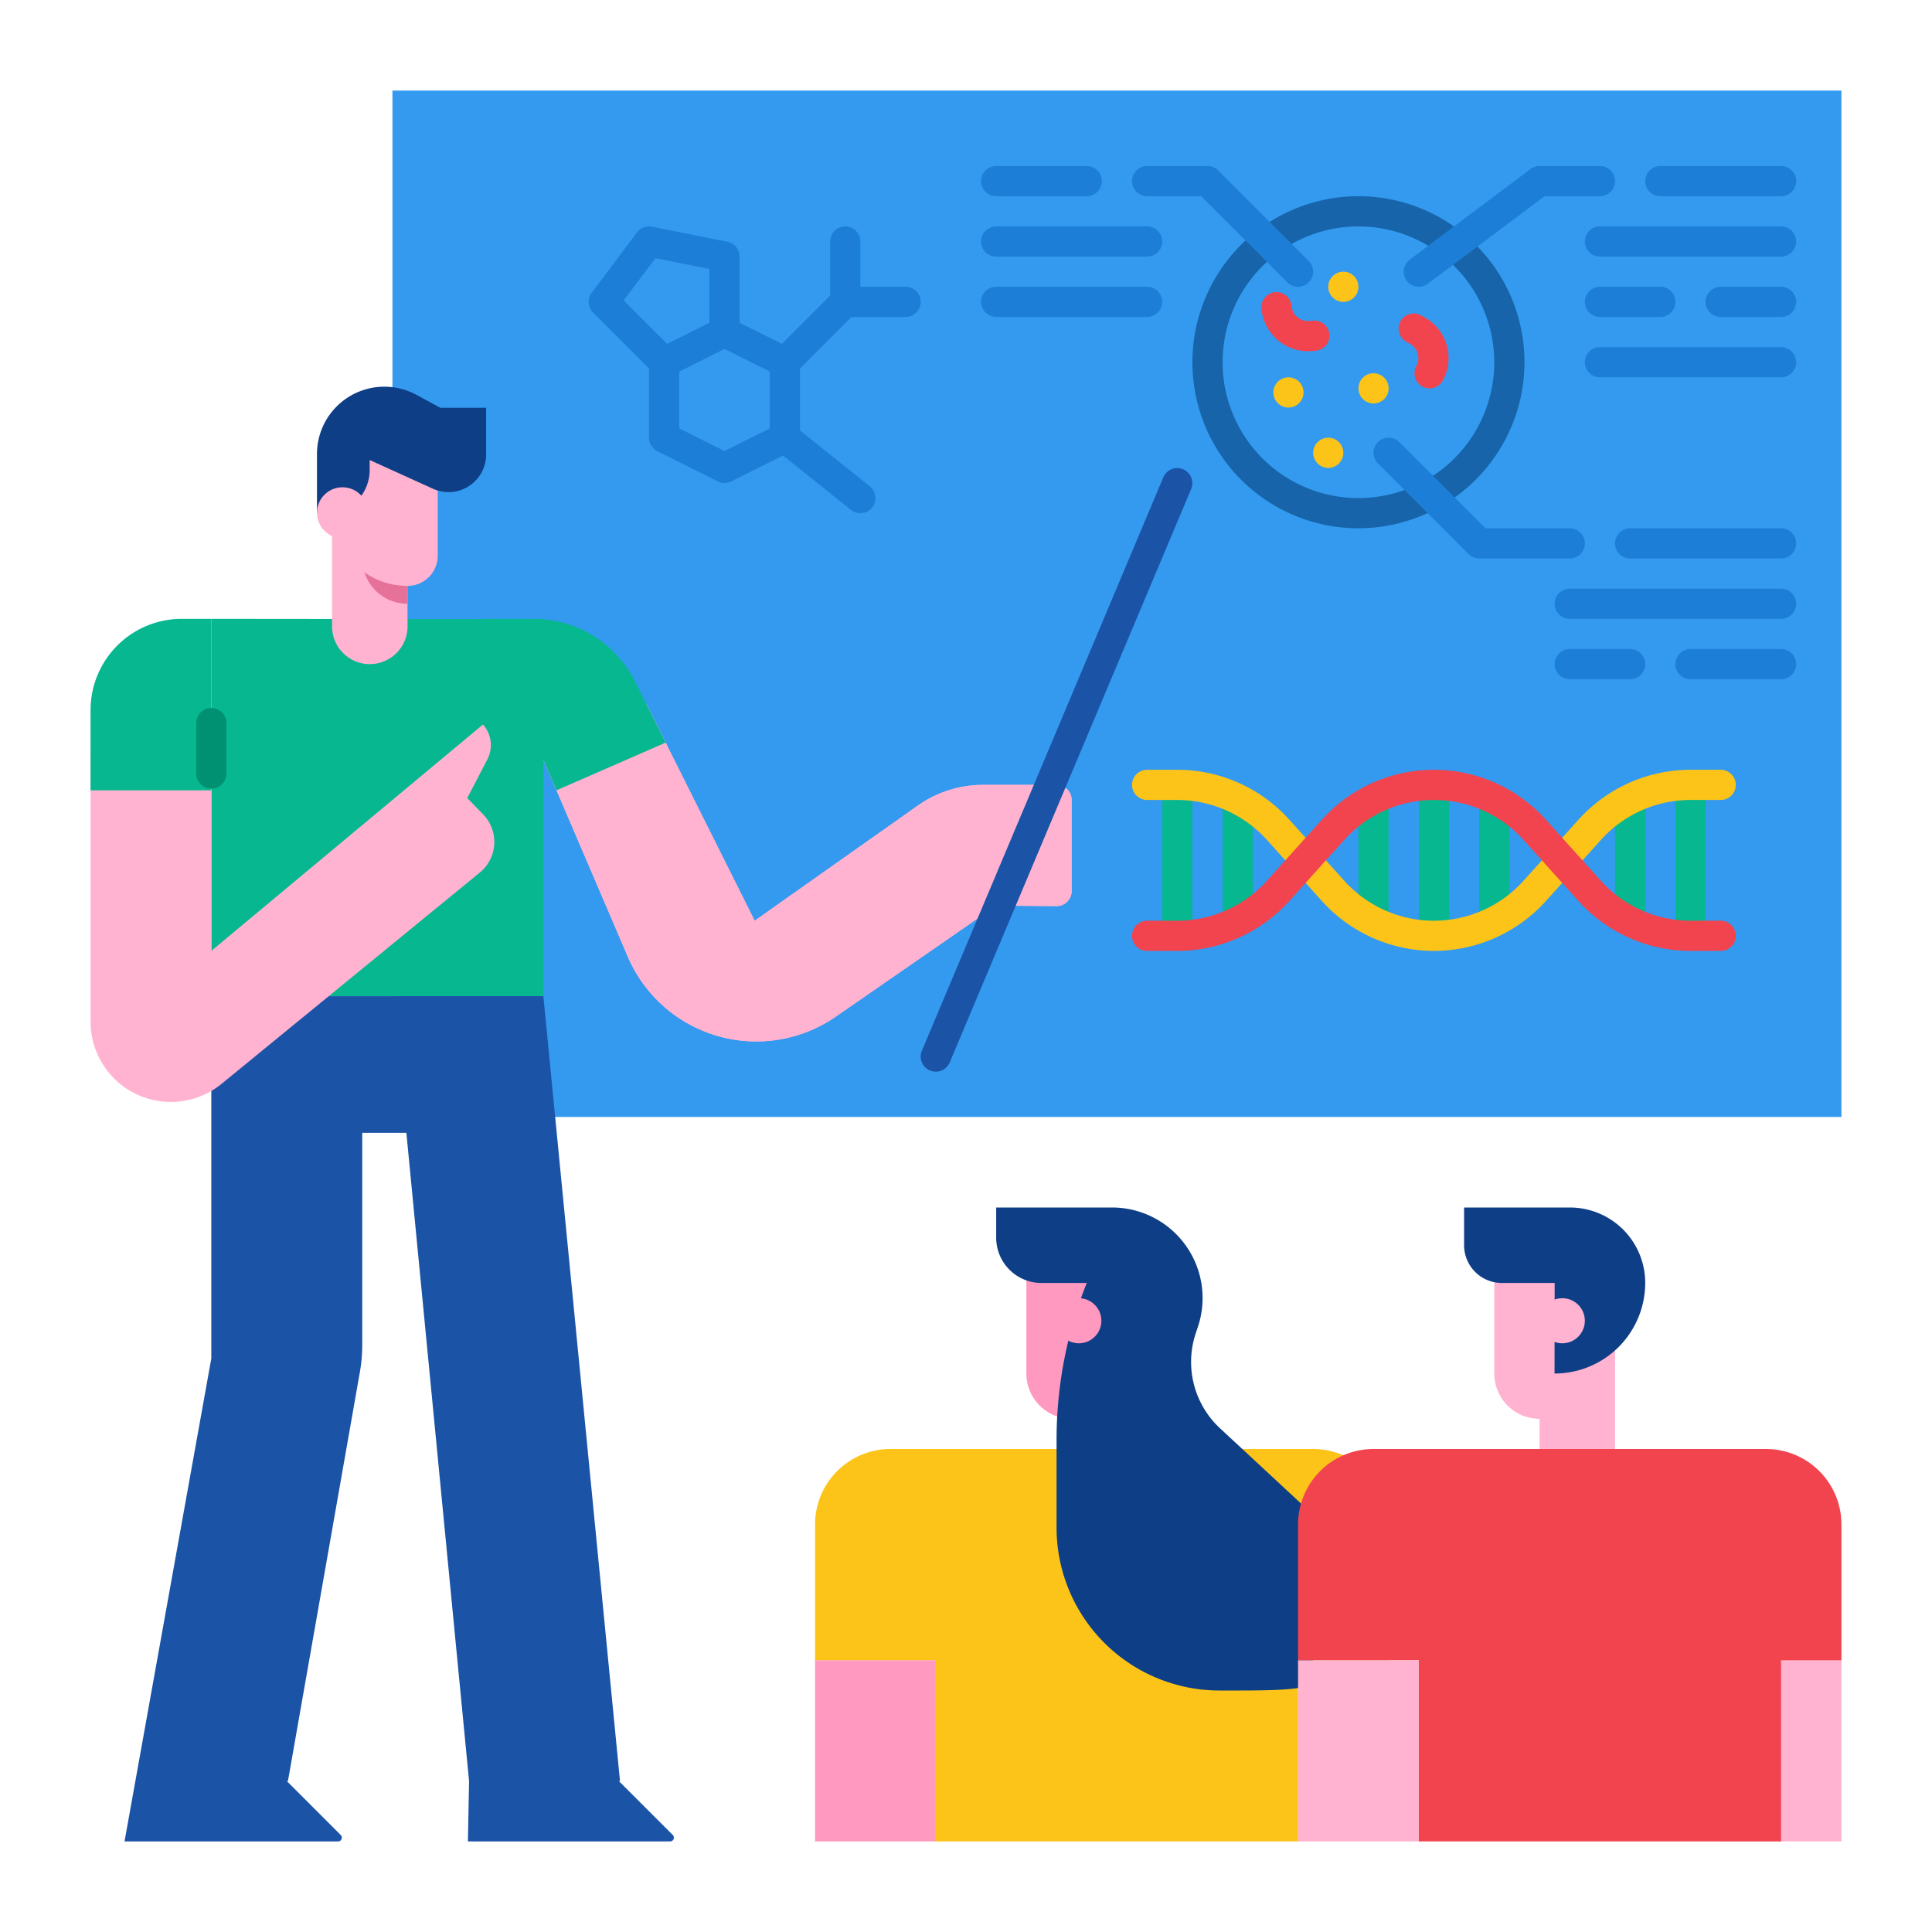 <svg height="512" viewBox="0 0 512 512" width="512" xmlns="http://www.w3.org/2000/svg"><g id="flat"><path d="m348 384h-112a19.994 19.994 0 0 0 -20 20v36h32v48h96.024v-48h23.976v-36a19.994 19.994 0 0 0 -20-20z" fill="#fcc419"/><path d="m396 328v36a12 12 0 0 0 12 12v16h20v-16-48z" fill="#ffb3d0"/><path d="m104 24h384v272h-384z" fill="#339aef"/><path d="m360 212h8v31h-8z" fill="#06b790"/><path d="m376 208h8v40h-8z" fill="#06b790"/><path d="m392 212h8v31h-8z" fill="#06b790"/><path d="m308 212h8v36h-8z" fill="#06b790"/><path d="m324 213h8v30h-8z" fill="#06b790"/><path d="m428 213h8v30h-8z" fill="#06b790"/><path d="m444 208h8v40h-8z" fill="#06b790"/><path d="m284 212v24.13a4 4 0 0 1 -4.03 4l-15.97-.13-42.49 29.41a37.046 37.046 0 0 1 -55.13-15.86l-22.85-53.32 27.77-13.63 28.7 57.4 43.22-30.51a30.027 30.027 0 0 1 17.3-5.49h19.48a4 4 0 0 1 4 4z" fill="#ffb3d0"/><path d="m171.3 186.6 28.7 57.4 43.22-30.51a30.027 30.027 0 0 1 17.3-5.49h19.48a4 4 0 0 1 4 4v24.13a4 4 0 0 1 -4.03 4l-15.97-.13-42.49 29.41a37.046 37.046 0 0 1 -55.13-15.86l-22.85-53.32z" fill="#ffb3d0"/><path d="m56 164v100h88v-99.917z" fill="#06b790"/><path d="m177.586 488a1 1 0 0 0 .707-1.707l-14.293-14.293h.308l-20.308-208h-88v96l-23 128h56.586a1 1 0 0 0 .707-1.707l-14.293-14.293h.308l19.092-108.563a40.014 40.014 0 0 0 .6-6.927v-56.3h11.692l16.616 171.79-.308 16z" fill="#1b53a6"/><path d="m168.29 180.58 8.11 16.22-28.923 12.638-19.477-45.438h13.46a30 30 0 0 1 26.83 16.58z" fill="#06b790"/><path d="m248 284a4 4 0 0 1 -3.685-5.553l64-152a4 4 0 0 1 7.374 3.1l-64 152a4 4 0 0 1 -3.689 2.453z" fill="#1b53a6"/><path d="m360 140a44 44 0 1 1 44-44 44.049 44.049 0 0 1 -44 44zm0-80a36 36 0 1 0 36 36 36.04 36.04 0 0 0 -36-36z" fill="#1764aa"/><g fill="#1d7ed7"><path d="m472 52h-32a4 4 0 0 1 0-8h32a4 4 0 0 1 0 8z"/><path d="m472 68h-48a4 4 0 0 1 0-8h48a4 4 0 0 1 0 8z"/><path d="m440 84h-16a4 4 0 0 1 0-8h16a4 4 0 0 1 0 8z"/><path d="m472 84h-16a4 4 0 0 1 0-8h16a4 4 0 0 1 0 8z"/><path d="m472 100h-48a4 4 0 0 1 0-8h48a4 4 0 0 1 0 8z"/><path d="m472 148h-40a4 4 0 0 1 0-8h40a4 4 0 0 1 0 8z"/><path d="m472 164h-56a4 4 0 0 1 0-8h56a4 4 0 0 1 0 8z"/><path d="m432 180h-16a4 4 0 0 1 0-8h16a4 4 0 0 1 0 8z"/><path d="m472 180h-24a4 4 0 0 1 0-8h24a4 4 0 0 1 0 8z"/><path d="m288 52h-24a4 4 0 0 1 0-8h24a4 4 0 0 1 0 8z"/><path d="m304 68h-40a4 4 0 0 1 0-8h40a4 4 0 0 1 0 8z"/><path d="m304 84h-40a4 4 0 0 1 0-8h40a4 4 0 0 1 0 8z"/><path d="m376 76a4 4 0 0 1 -2.4-7.2l32-24a4 4 0 0 1 2.4-.8h16a4 4 0 0 1 0 8h-14.667l-30.933 23.2a3.979 3.979 0 0 1 -2.4.8z"/><path d="m416 148h-24a4 4 0 0 1 -2.829-1.171l-24-24a4 4 0 0 1 5.658-5.658l22.828 22.829h22.343a4 4 0 0 1 0 8z"/><path d="m344 76a3.994 3.994 0 0 1 -2.829-1.171l-22.828-22.829h-14.343a4 4 0 0 1 0-8h16a4 4 0 0 1 2.829 1.171l24 24a4 4 0 0 1 -2.829 6.829z"/></g><circle cx="341.451" cy="104" fill="#fcc419" r="4"/><circle cx="364" cy="102.92" fill="#fcc419" r="4"/><circle cx="356" cy="76" fill="#fcc419" r="4"/><circle cx="352" cy="120" fill="#fcc419" r="4"/><path d="m346.606 93.076a12.375 12.375 0 0 1 -12.306-11.319 4 4 0 1 1 7.971-.683 4.374 4.374 0 0 0 4.729 3.985l1-.085a4 4 0 0 1 .68 7.971l-1 .085c-.356.031-.716.046-1.074.046z" fill="#f2444e"/><path d="m378.856 102.921a4 4 0 0 1 -3.507-5.921 4.38 4.38 0 0 0 -1.743-5.937l-.877-.479a4 4 0 0 1 3.834-7.022l.878.48a12.389 12.389 0 0 1 4.93 16.792 4 4 0 0 1 -3.515 2.087z" fill="#f2444e"/><path d="m240 76h-12v-12a4 4 0 0 0 -8 0v14.343l-12.79 12.79-11.21-5.605v-17.528a4 4 0 0 0 -3.215-3.922l-20-4a4 4 0 0 0 -3.985 1.522l-12 16a4 4 0 0 0 .371 5.229l14.829 14.828v18.343a4 4 0 0 0 2.211 3.578l16 8a4 4 0 0 0 3.578 0l13.711-6.856 18 14.4a4 4 0 1 0 5-6.248l-18.5-14.8v-16.417l13.657-13.657h14.343a4 4 0 0 0 0-8zm-66.313-7.583 14.313 2.862v14.249l-11.21 5.6-11.508-11.503zm30.313 45.111-12 6-12-6v-15.056l12-6 12 6z" fill="#1d7ed7"/><path d="m380 252a39.985 39.985 0 0 1 -29.677-13.217l-14.593-16.215a31.973 31.973 0 0 0 -23.73-10.568h-8a4 4 0 0 1 0-8h8a39.985 39.985 0 0 1 29.677 13.217l14.593 16.215a31.926 31.926 0 0 0 47.46 0l14.593-16.215a39.985 39.985 0 0 1 29.677-13.217h8a4 4 0 0 1 0 8h-8a31.973 31.973 0 0 0 -23.73 10.568l-14.593 16.215a39.985 39.985 0 0 1 -29.677 13.217z" fill="#fcc419"/><path d="m456 252h-8a39.985 39.985 0 0 1 -29.677-13.217l-14.593-16.215a31.926 31.926 0 0 0 -47.46 0l-14.593 16.215a39.985 39.985 0 0 1 -29.677 13.217h-8a4 4 0 0 1 0-8h8a31.973 31.973 0 0 0 23.73-10.568l14.593-16.215a39.926 39.926 0 0 1 59.354 0l14.593 16.215a31.973 31.973 0 0 0 23.73 10.568h8a4 4 0 0 1 0 8z" fill="#f2444e"/><path d="m388 320v10a10 10 0 0 0 10 10h14l-.034 24a24.034 24.034 0 0 0 24.034-24.032 19.968 19.968 0 0 0 -19.969-19.968z" fill="#0e3e86"/><path d="m456 440h32v48h-32z" fill="#ffb3d0"/><path d="m272 328v36a12 12 0 0 0 12 12h20v-48z" fill="#ff99c0"/><path d="m264 320v8a12 12 0 0 0 12 12h12a111.848 111.848 0 0 0 -8 41.541v23.292a43.166 43.166 0 0 0 43.167 43.167h5.533c28.631 0 14.17-2.873 19.285-7.988a27.273 27.273 0 0 0 -.727-39.27l-23.936-22.226a24 24 0 0 1 -6.438-25.178l.583-1.748a24.005 24.005 0 0 0 0-15.18 24 24 0 0 0 -22.767-16.41z" fill="#0e3e86"/><path d="m216 440h32v48h-32z" fill="#ff99c0"/><path d="m130.08 197.47a8.133 8.133 0 0 1 -.93 3.79l-5.32 10.24 4.2 4.31a10.479 10.479 0 0 1 -.87 15.42l-68.43 55.99a21.266 21.266 0 0 1 -34.73-16.46v-70.76h32v52l72-60a8.232 8.232 0 0 1 2.08 5.47z" fill="#ffb3d0"/><path d="m88 136v30a10 10 0 0 0 10 10 10 10 0 0 0 10-10v-30z" fill="#ffb3d0"/><path d="m96 136h12a0 0 0 0 1 0 0v24a0 0 0 0 1 0 0 12 12 0 0 1 -12-12v-12a0 0 0 0 1 0 0z" fill="#e67199"/><path d="m116 118.175v29.1a8 8 0 0 1 -8 8 20 20 0 0 1 -20-20v-17.1z" fill="#ffb3d0"/><path d="m128.826 108.067v12.385a9.964 9.964 0 0 1 -9.965 9.964 9.967 9.967 0 0 1 -4.121-.892l-16.772-7.618v2.646a11.678 11.678 0 0 1 -13.968 11.448v-15.675a17.844 17.844 0 0 1 17.84-17.844 17.835 17.835 0 0 1 8.478 2.14l6.386 3.446z" fill="#0e3e86"/><circle cx="90.759" cy="135.891" fill="#ffb3d0" r="6.759"/><path d="m56 164v45.438h-32v-21.268a24.168 24.168 0 0 1 24.17-24.17z" fill="#06b790"/><path d="m56 209a4 4 0 0 1 -4-4v-13.375a4 4 0 0 1 8 0v13.375a4 4 0 0 1 -4 4z" fill="#009172"/><circle cx="285.9" cy="350.013" fill="#ff99c0" r="5.975"/><path d="m468 384h-104a19.994 19.994 0 0 0 -20 20v36h32v48h96v-48h16v-36a19.994 19.994 0 0 0 -20-20z" fill="#f2444e"/><path d="m344 440h32v48h-32z" fill="#ffb3d0"/><circle cx="414.026" cy="350.014" fill="#ffb3d0" r="5.974"/></g></svg>